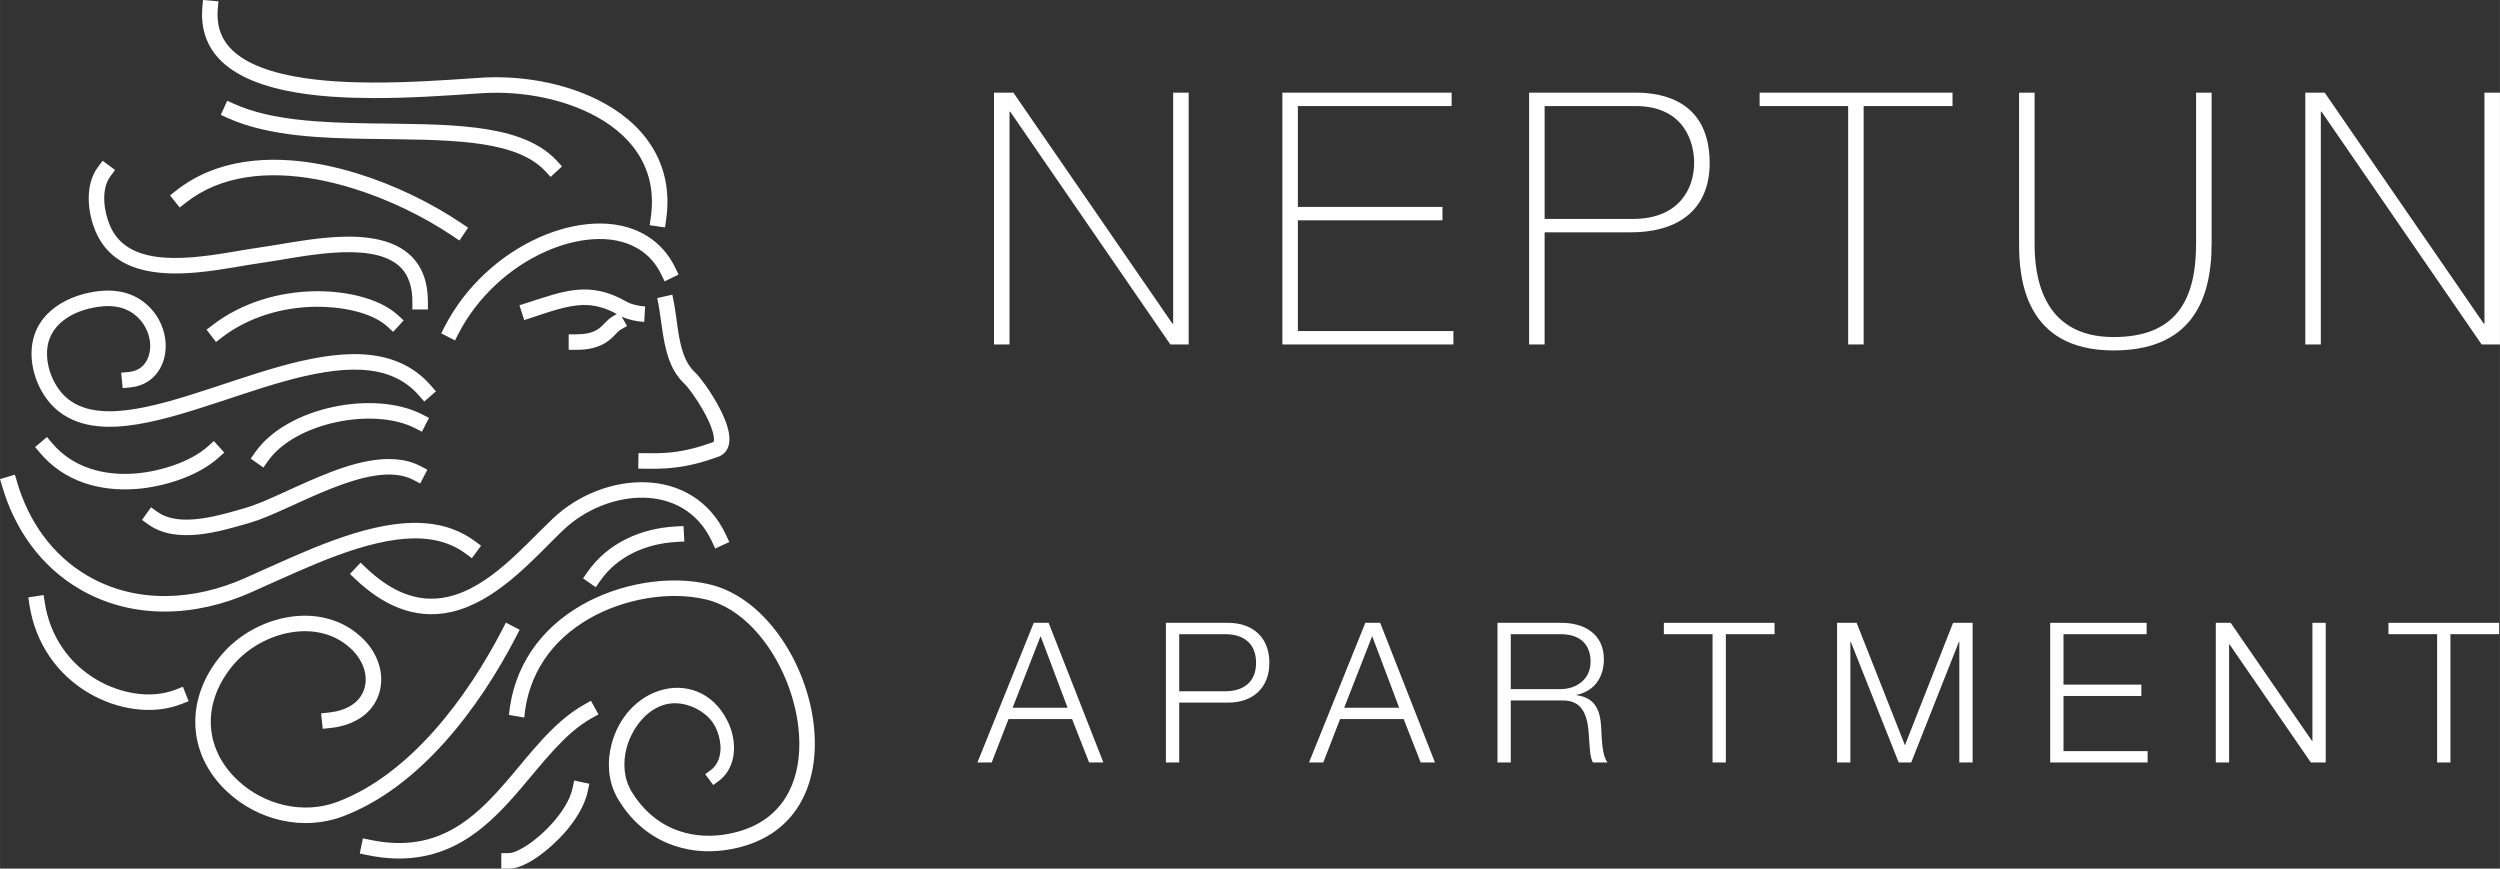 <?xml version="1.0" encoding="UTF-8"?>
<!DOCTYPE svg PUBLIC "-//W3C//DTD SVG 1.1//EN" "http://www.w3.org/Graphics/SVG/1.1/DTD/svg11.dtd">
<!-- Creator: CorelDRAW -->
<svg xmlns="http://www.w3.org/2000/svg" xml:space="preserve" width="85.116mm" height="29.573mm" version="1.1" style="shape-rendering:geometricPrecision; text-rendering:geometricPrecision; image-rendering:optimizeQuality; fill-rule:evenodd; clip-rule:evenodd"
viewBox="0 0 8503.99 2954.72"
 xmlns:xlink="http://www.w3.org/1999/xlink"
 xmlns:xodm="http://www.corel.com/coreldraw/odm/2003">
 <rect x="0" y="0" width="8503.99" height="2954.72" fill="#333333" stroke="none"/>
 <defs>
  <style type="text/css">
   <![CDATA[
    .fil0 {fill:#FEFEFE}
    .fil1 {fill:#FEFEFE;fill-rule:nonzero}
   ]]>
  </style>
 </defs>
 <g id="Layer_x0020_1">
  <g id="_1889444666368">
   <path class="fil0" d="M1998.33 1945.73l-15.09 21.62 43.3 30.21 15.06 -21.67c59.61,-85.46 158.29,-126.95 259.92,-132.43l26.33 -1.41 -2.87 -52.69 -26.32 1.41c-118.05,6.41 -231.34,55.94 -300.33,154.96zm-586.55 -489.23l23.46 12 24.04 -46.96 -23.51 -12.01c-164.26,-84.01 -460.1,-24.78 -567.86,129l-15.16 21.6 43.23 30.29 15.15 -21.59c92.46,-132.01 359.92,-184.32 500.65,-112.34l0 0zm875.18 -454.18l-51.48 11.67c21.24,93.88 15.73,218 89.71,288.27 10.67,10.19 21.31,24.49 29.96,36.47 13.5,18.7 26.02,38.37 37.34,58.47 12.54,22.36 25.3,48.04 32.15,72.76 1.59,5.82 6.64,27.89 2.28,33.28 -0.29,0.38 -1.22,0.72 -1.64,0.92 -48.13,17.39 -95.34,30.14 -146.43,35.02 -26.8,2.52 -53.77,2.94 -80.72,2.52l-26.36 -0.4 -0.84 52.75 26.43 0.42c28.85,0.45 57.68,-0.05 86.48,-2.75 55.56,-5.3 106.99,-19.05 159.35,-37.94 9.76,-3.54 18.26,-9.31 24.76,-17.37 34.68,-42.89 -6.87,-124.76 -29.46,-165.02 -12.26,-21.81 -25.9,-43.18 -40.55,-63.52 -10.69,-14.82 -23.17,-31.27 -36.43,-43.86 -47.02,-44.68 -53.85,-132.87 -62.6,-193.63 -3.26,-22.79 -6.84,-45.56 -11.94,-68.05l0 0zm134.76 839.74l11.17 23.94 47.8 -22.33 -11.12 -23.91c-112.18,-240.49 -416.9,-218.31 -587.79,-56.92 -101.3,95.68 -216.75,235.6 -358.85,267.5 -108.39,24.33 -200.13,-25.11 -277.25,-98.16l-19.17 -18.14 -36.28 38.31 19.18 18.16c90.33,85.53 198.86,139.63 325.09,111.32 75.26,-16.91 142.82,-59.88 201.83,-108.16 34.53,-28.21 66.97,-58.95 98.67,-90.26 27.63,-27.36 54.74,-55.48 83.01,-82.2 144.09,-136.03 407.12,-166.24 503.71,40.85l0 0zm-422.52 849.77l5.51 -25.78 -51.61 -10.98 -5.45 25.79c-9.03,42.5 -39.5,86.16 -67.9,118.17 -24.67,27.91 -54.1,54.47 -85.13,75.17 -14.67,9.76 -44.98,27.77 -63.17,27.77l-26.38 0 0 52.75 26.38 0c62.75,0 148.75,-76.55 187.84,-120.69 34.88,-39.37 68.87,-90.1 79.92,-142.2l0 0zm13.51 -248.95l23.09 -12.8 -25.71 -46.15 -23.06 12.87c-105.05,58.57 -185.61,170.12 -263.23,260.07 -46.43,53.81 -96.73,107.18 -156.27,146.71 -95.5,63.39 -195.87,76.63 -307.33,53.51l-25.82 -5.34 -10.75 51.66 25.84 5.36c125.09,25.93 240.14,9.87 347.23,-61.24 63.82,-42.35 117.3,-98.5 167.06,-156.18 40.74,-47.23 79.5,-96.35 121.86,-142.11 37.29,-40.25 78.89,-79.5 127.08,-106.37l0 0zm236.46 -1509.57l11.52 23.75 47.48 -23.02 -11.48 -23.75c-21.57,-44.51 -53.47,-81.4 -95.63,-107.49 -109.18,-67.7 -253.16,-45.5 -364.77,3.79 -136.8,60.44 -254.95,170.78 -323.44,303.79l-12.09 23.47 46.92 24.17 12.1 -23.5c62.92,-122.27 172.06,-224.11 297.84,-279.67 94.65,-41.81 222.36,-65.04 315.67,-7.2 33.64,20.85 58.72,50.21 75.89,85.67l0 0zm-931.33 177.69c-57.88,-52.83 -169.02,-68.51 -244.15,-67.54 -112.44,1.42 -228.22,34.82 -318.06,103.79l-20.98 16.07 -32.12 -41.86 20.93 -16.06c98.99,-75.98 225.65,-113.18 349.59,-114.73 89.94,-1.12 211.44,18.44 280.4,81.4l19.49 17.76 -35.61 39.02 -19.49 -17.84 0 0zm-1141.21 395.77l-16.99 -20.17 -40.36 34.01 16.99 20.15c81.86,97.17 202.59,131.72 325.93,122.64 92.91,-6.79 210.49,-42.86 280.89,-106.29l19.65 -17.66 -35.38 -39.2 -19.56 17.68c-61.4,55.27 -168.72,86.92 -249.42,92.85 -106.27,7.76 -211.02,-20.04 -281.75,-104.02l0 0zm-24.32 543.45c17.39,112.37 81.1,207.16 179.78,263.83 77.22,44.34 180.41,65.09 265.52,31.72l24.55 -9.61 19.28 49.15 -24.57 9.61c-100.32,39.28 -219.7,17.4 -311.06,-35.12 -112.6,-64.64 -185.78,-173.31 -205.68,-301.47l-4.02 -26.08 52.16 -8.13 4.03 26.1 0 0zm1603.2 115.43l12.1 -23.46 -46.86 -24.23 -12.08 23.46c-118.65,229.42 -312.76,492.92 -561.61,586.37 -116.03,43.6 -249.16,10.43 -338.4,-73.34 -120.24,-112.82 -119.28,-270.1 -14.73,-393.27 96.54,-113.69 292.86,-164.39 406.83,-47.69 32.05,32.88 52.2,81.31 39.11,127.1 -15.55,54.44 -69.17,77.85 -121.33,83.23l-26.28 2.72 5.46 52.51 26.24 -2.71c74.49,-7.68 144.89,-45.14 166.66,-121.27 18.36,-64.27 -6.59,-131.85 -52.1,-178.43 -136.28,-139.59 -367.98,-87.18 -484.78,50.4 -122.72,144.5 -121.95,333.85 18.8,465.88 103.97,97.56 258.16,134.98 393.07,84.31 262.4,-98.59 464.77,-369.57 589.9,-611.57l0 0zm-1697.41 -525.61l-7.44 -25.32 -50.65 14.88 7.43 25.31c42.93,146.18 131.56,272.35 264.44,349.61 181.08,105.29 395.61,93.54 582.62,10.29 52.84,-23.55 105.38,-47.7 158.43,-70.75 87.65,-38.18 180.35,-75.81 273.76,-97.04 75.5,-17.18 159.91,-25.05 234.16,2.14 22.54,8.26 43.63,19.56 62.95,33.9l21.17 15.74 31.47 -42.41 -21.22 -15.73c-23.37,-17.32 -48.91,-31.07 -76.26,-41.08 -84.43,-30.93 -177.88,-23.61 -263.99,-4.03 -96.77,22.01 -192.27,60.56 -283.09,100.1 -53.17,23.16 -105.87,47.35 -158.85,70.94 -171.29,76.26 -368.41,88.93 -534.64,-7.71 -121.12,-70.44 -201.18,-185.65 -240.29,-318.83l0 0zm1347.81 -7.68c-143.94,-75.18 -412.86,104.28 -555.43,145.86 -103.34,30.05 -249.54,74.82 -346.07,5.72l-21.47 -15.36 30.73 -42.93 21.47 15.35c6.79,4.91 14.05,9.05 21.67,12.49 77.51,35.11 201.45,-3.41 278.89,-26 37.61,-10.92 75.91,-28.29 111.66,-44.42 45.64,-20.53 90.95,-41.82 137.25,-61.05 100.62,-41.81 241.36,-90.97 345.72,-36.44l23.36 12.26 -24.43 46.76 -23.35 -12.25 0 0zm19.75 -286.41c-23.35,-26.82 -50.99,-47.8 -83.43,-62.52 -72.18,-32.67 -158.04,-29.75 -234.61,-17.76 -96.31,15.06 -193.01,45.98 -285.53,76.34 -54.43,17.82 -108.71,36.24 -163.41,53.23 -51.63,16.03 -104.03,30.98 -157.01,41.74 -87.18,17.75 -189.7,27.07 -270.85,-17.02 -11.02,-5.97 -21.56,-12.94 -31.42,-20.68 -62.78,-49.54 -99.17,-139.09 -91.14,-218.5 12.12,-120.1 125.53,-181.06 234.84,-191.26 56.3,-5.29 110.94,7.22 154.49,44.97 35.21,30.5 58.47,72.99 64.49,119.23 5.5,41.95 -3.69,86.39 -31.21,119.32 -22.31,26.61 -53.06,41.43 -87.38,44.72l-26.27 2.59 -5.11 -52.55 26.28 -2.54c20.48,-1.99 38.65,-10.13 52.02,-26.06 17.91,-21.42 22.87,-51.53 19.36,-78.63 -4.36,-33.46 -21.32,-64.16 -46.76,-86.21 -32.49,-28.16 -73.19,-36.22 -115.01,-32.29 -82.99,7.73 -177.85,50.73 -187.26,143.99 -6.23,61.49 22.73,133.41 71.34,171.78 7.54,5.92 15.54,11.16 23.95,15.78 68.52,37.21 161.88,26.58 235.1,11.66 51.23,-10.44 101.99,-24.95 151.89,-40.46 54.46,-16.89 108.45,-35.21 162.6,-52.97 95.39,-31.28 194.51,-62.78 293.83,-78.34 87.56,-13.7 182.26,-15.39 264.57,21.91 39.28,17.81 73.14,43.36 101.46,75.89l17.34 19.92 -39.83 34.62 -17.34 -19.89 0 0zm-22.98 -319.65l0 26.36 52.8 0 0 -26.36c0,-62.26 -16.99,-121.4 -65.46,-163.15 -72.47,-62.28 -189.59,-62.55 -279.57,-54.59 -41.19,3.74 -82.15,9.69 -122.93,16.36 -33.52,5.48 -67.11,11.65 -100.78,16.31 -126.6,17.38 -343.6,74.35 -456.55,-3.96 -26.09,-18.08 -44.59,-42.13 -56.83,-71.33 -20.18,-48.04 -30.83,-121.96 2.2,-166.42l15.74 -21.23 -42.35 -31.47 -15.73 21.23c-45.03,60.55 -36.34,152.07 -8.5,218.32 59.2,140.97 214.41,152.38 346.61,140.21 40.45,-3.74 80.65,-9.8 120.72,-16.47 33.89,-5.59 67.85,-11.97 101.88,-16.63 119.47,-16.42 361.53,-76.47 461.66,9.64 36.39,31.35 47.1,76.89 47.1,123.18l0 0zm-803.57 -378.05l-20.7 16.36 32.74 41.37 20.68 -16.36c29.33,-23.12 61.62,-41.86 96.1,-56.21 71.65,-29.73 149.89,-39.37 226.95,-36.83 83.3,2.82 167.01,19.82 246.47,44.52 118.16,36.66 236.74,93.37 339.47,162.42l21.85 14.79 29.46 -43.81 -21.88 -14.74c-106.94,-71.98 -230.2,-130.9 -353.25,-169.08 -83.99,-26.11 -172.28,-43.87 -260.33,-46.85 -84.69,-2.82 -170.25,8.18 -248.99,40.83 -38.95,16.2 -75.45,37.43 -108.57,63.58l0 0zm197.66 -294.68l-24.06 -10.88 -21.7 48.15 24.04 10.83c140.35,63.25 326.55,68.35 478.73,70.73 62.55,1.03 125.13,1.25 187.63,2.98 57.38,1.63 115.23,4.45 172.24,11.54 81.89,10.34 182.95,32.11 241.33,95.42l17.86 19.44 38.81 -35.74 -17.88 -19.44c-68.13,-73.93 -177.5,-99.87 -273.51,-112 -58.72,-7.42 -118.26,-10.29 -177.4,-11.97 -62.7,-1.74 -125.49,-1.95 -188.23,-2.98 -82.44,-1.3 -165.66,-3.69 -247.55,-13.49 -70.85,-8.5 -144.96,-23.18 -210.31,-52.59l0 0zm1416.85 386.32c11.18,-77.28 -0.83,-151.42 -43.7,-217.56 -77.56,-119.36 -232.97,-178.94 -368.32,-198.59 -55.05,-7.96 -111.45,-10.24 -167.01,-6.39 -121.93,8.39 -243.55,16.63 -365.87,16.2 -160.94,-0.54 -452.73,-13.11 -549.22,-166.43 -26.82,-42.51 -35.54,-91.09 -31.33,-140.8l2.25 -26.27 52.54 4.39 -2.24 26.32c-3.21,38.19 2.77,75.55 23.42,108.26 82.74,131.44 367.73,141.29 504.76,141.78 121.04,0.38 241.42,-7.79 362.06,-16.09 59.29,-4.12 119.43,-1.62 178.23,6.88 151.24,21.88 318.59,89.03 405,222.04 49.92,76.85 64.72,163.77 51.67,253.84l-3.77 26.16 -52.24 -7.58 3.78 -26.16 0 0zm261.08 1712.84c26.05,52.49 32.8,121.55 -0.42,172.57 -7.95,12.22 -17.97,22.87 -29.73,31.55l-18.44 13.61 -27.25 -36.96 18.51 -13.61c7.27,-5.4 13.49,-11.99 18.45,-19.62 23.98,-36.91 16.36,-89.65 -2.23,-127.13 -27.17,-54.74 -104.24,-93.51 -169.37,-77.08 -67.31,16.94 -116.21,84.94 -133.05,149.19 -13.12,49.99 -9.51,103.97 17.96,148.77 34.58,56.33 82.12,100.8 143.56,126.21 52.4,21.65 110.08,27.3 166.09,19.43 88.04,-12.44 166.37,-50.27 214.21,-127.7 129.61,-209.73 -31.47,-615.78 -271.23,-672.71 -128.42,-30.43 -282.42,-0.59 -395.94,64.21 -129.97,74.1 -209.66,190.71 -222.58,337.32l-52.16 -8.89c15.54,-161.86 104.76,-292.25 248.56,-374.3 125.25,-71.42 292.85,-103.24 434.29,-69.67 363.08,86.15 556.75,832.79 52.17,903.98 -65.32,9.22 -132.42,2.38 -193.57,-22.92 -71.79,-29.68 -127.94,-81.51 -168.39,-147.4 -18.79,-30.6 -29.48,-64.92 -32.33,-100.68 -2.39,-29.87 0.68,-60.12 8.29,-89.05 25.21,-95.87 90.92,-159.71 163.57,-182.66 85.63,-27.06 180.95,2.62 231,103.53l0 0zm-360.29 -1375.87l18.54 32.05 -22.82 13.21c-4.94,2.92 -10.15,8.49 -14.12,12.64 -8.26,8.58 -16.19,16.7 -25.71,23.97 -31.89,24.39 -70.18,31.27 -109.5,31.27l-26.43 0 0 -52.79 26.43 0c26.95,0 55.42,-3.59 77.44,-20.38 16.39,-12.54 27.07,-29.71 45.43,-40.36l14.43 -8.35c-36.53,-19.91 -73.96,-31.72 -116.27,-30.53 -56.54,1.49 -120.01,25.78 -173.63,43.07l-25.11 8.1 -16.23 -50.23 25.16 -8.09c126.8,-40.9 213.68,-76.34 339.07,-4.3 17.21,9.87 43.53,15.13 63.34,16.34l-3.11 52.65c-24.76,-1.46 -53.67,-7.33 -76.93,-18.26l0 0z"/>
   <polygon class="fil1" points="3381.18,1171.72 3433.97,1171.72 3433.97,379.96 3436.38,379.96 3981,1171.72 4043.37,1171.72 4043.37,315.19 3990.59,315.19 3990.59,1100.94 3988.19,1100.94 3447.17,315.19 3381.18,315.19 "/>
   <polygon id="_1" class="fil1" points="4414.86,1126.13 4414.86,749.45 4906.71,749.45 4906.71,703.86 4414.86,703.86 4414.86,360.77 4937.9,360.77 4937.9,315.19 4362.08,315.19 4362.08,1171.72 4943.9,1171.72 4943.9,1126.13 "/>
   <path id="_2" class="fil1" d="M5201.42 1171.72l52.78 0 0 -381.48 292.71 0c171.55,0 268.72,-85.17 268.72,-235.12 0,-206.34 -152.35,-239.93 -249.53,-239.93l-364.68 0 0 856.53zm52.78 -810.95l308.31 0c171.55,0 200.34,129.56 200.34,193.14 0,88.78 -52.78,190.74 -207.53,190.74l-301.11 0 0 -383.88z"/>
   <polygon id="_3" class="fil1" points="6286.68,360.77 6286.68,1171.72 6339.47,1171.72 6339.47,360.77 6641.78,360.77 6641.78,315.19 5985.58,315.19 5985.58,360.77 "/>
   <path id="_4" class="fil1" d="M6868.11 315.19l0 513.43c0,113.97 16.8,363.49 321.5,363.49 255.52,0 333.49,-159.55 333.49,-363.49l0 -513.43 -52.78 0 0 513.43c0,195.55 -70.78,317.91 -280.71,317.91 -248.32,0 -268.72,-215.94 -268.72,-317.91l0 -513.43 -52.78 0z"/>
   <polygon id="_5" class="fil1" points="7841.8,1171.72 7894.58,1171.72 7894.58,379.96 7896.99,379.96 8441.61,1171.72 8503.99,1171.72 8503.99,315.19 8451.2,315.19 8451.2,1100.94 8448.81,1100.94 7907.78,315.19 7841.8,315.19 "/>
   <path class="fil1" d="M3539.68 2163.89l91.81 243.49 -186.94 0 95.14 -243.49zm-214.89 429.78l48.57 0 57.21 -147.7 216.22 0 57.89 147.7 48.57 0 -186.28 -475.02 -50.56 0 -191.6 475.02z"/>
   <path id="_1_0" class="fil1" d="M4011.16 2157.24l155.68 0c63.2,0 105.78,31.27 105.78,97.13 0,65.86 -42.57,97.13 -105.78,97.13l-155.68 0 0 -194.27zm-45.24 436.43l45.24 0 0 -203.58 165.66 0c85.15,0 141.03,-49.9 141.03,-135.72 0,-85.82 -55.88,-135.72 -141.03,-135.72l-210.9 0 0 475.02z"/>
   <path id="_2_1" class="fil1" d="M4667.61 2163.89l91.81 243.49 -186.94 0 95.14 -243.49zm-214.89 429.78l48.57 0 57.21 -147.7 216.22 0 57.89 147.7 48.57 0 -186.28 -475.02 -50.56 0 -191.6 475.02z"/>
   <path id="_3_2" class="fil1" d="M5139.09 2157.24l168.99 0c68.52,0 102.45,35.93 102.45,94.48 0,57.88 -47.24,92.47 -102.45,92.47l-168.99 0 0 -186.94zm-45.24 436.43l45.24 0 0 -210.89 171.65 0c85.15,-3.33 91.81,70.52 95.14,137.05 2,19.95 2,55.88 12.64,73.84l49.9 0c-19.95,-23.29 -19.95,-89.15 -21.95,-121.75 -3.33,-57.21 -21.29,-98.46 -83.17,-107.1l0 -1.33c61.22,-12.65 92.48,-60.55 92.48,-121.08 0,-85.82 -66.53,-123.75 -144.36,-123.75l-217.56 0 0 475.02z"/>
   <polygon id="_4_3" class="fil1" points="5659.81,2157.24 5825.47,2157.24 5825.47,2593.67 5870.7,2593.67 5870.7,2157.24 6036.37,2157.24 6036.37,2118.65 5659.81,2118.65 "/>
   <polygon id="_5_4" class="fil1" points="6249.06,2593.67 6294.3,2593.67 6294.3,2183.18 6295.63,2183.18 6458.62,2593.67 6501.2,2593.67 6663.53,2183.18 6664.87,2183.18 6664.87,2593.67 6710.11,2593.67 6710.11,2118.65 6643.58,2118.65 6479.91,2535.12 6315.59,2118.65 6249.06,2118.65 "/>
   <polygon id="_6" class="fil1" points="6974.02,2593.67 7305.34,2593.67 7305.34,2555.08 7019.26,2555.08 7019.26,2367.47 7284.04,2367.47 7284.04,2328.88 7019.26,2328.88 7019.26,2157.24 7302.01,2157.24 7302.01,2118.65 6974.02,2118.65 "/>
   <polygon id="_7" class="fil1" points="7537.33,2593.67 7582.57,2593.67 7582.57,2191.84 7583.9,2191.84 7860.66,2593.67 7911.22,2593.67 7911.22,2118.65 7865.98,2118.65 7865.98,2520.48 7864.65,2520.48 7587.88,2118.65 7537.33,2118.65 "/>
   <polygon id="_8" class="fil1" points="8124.58,2157.24 8290.23,2157.24 8290.23,2593.67 8335.47,2593.67 8335.47,2157.24 8501.13,2157.24 8501.13,2118.65 8124.58,2118.65 "/>
  </g>
 </g>
</svg>
